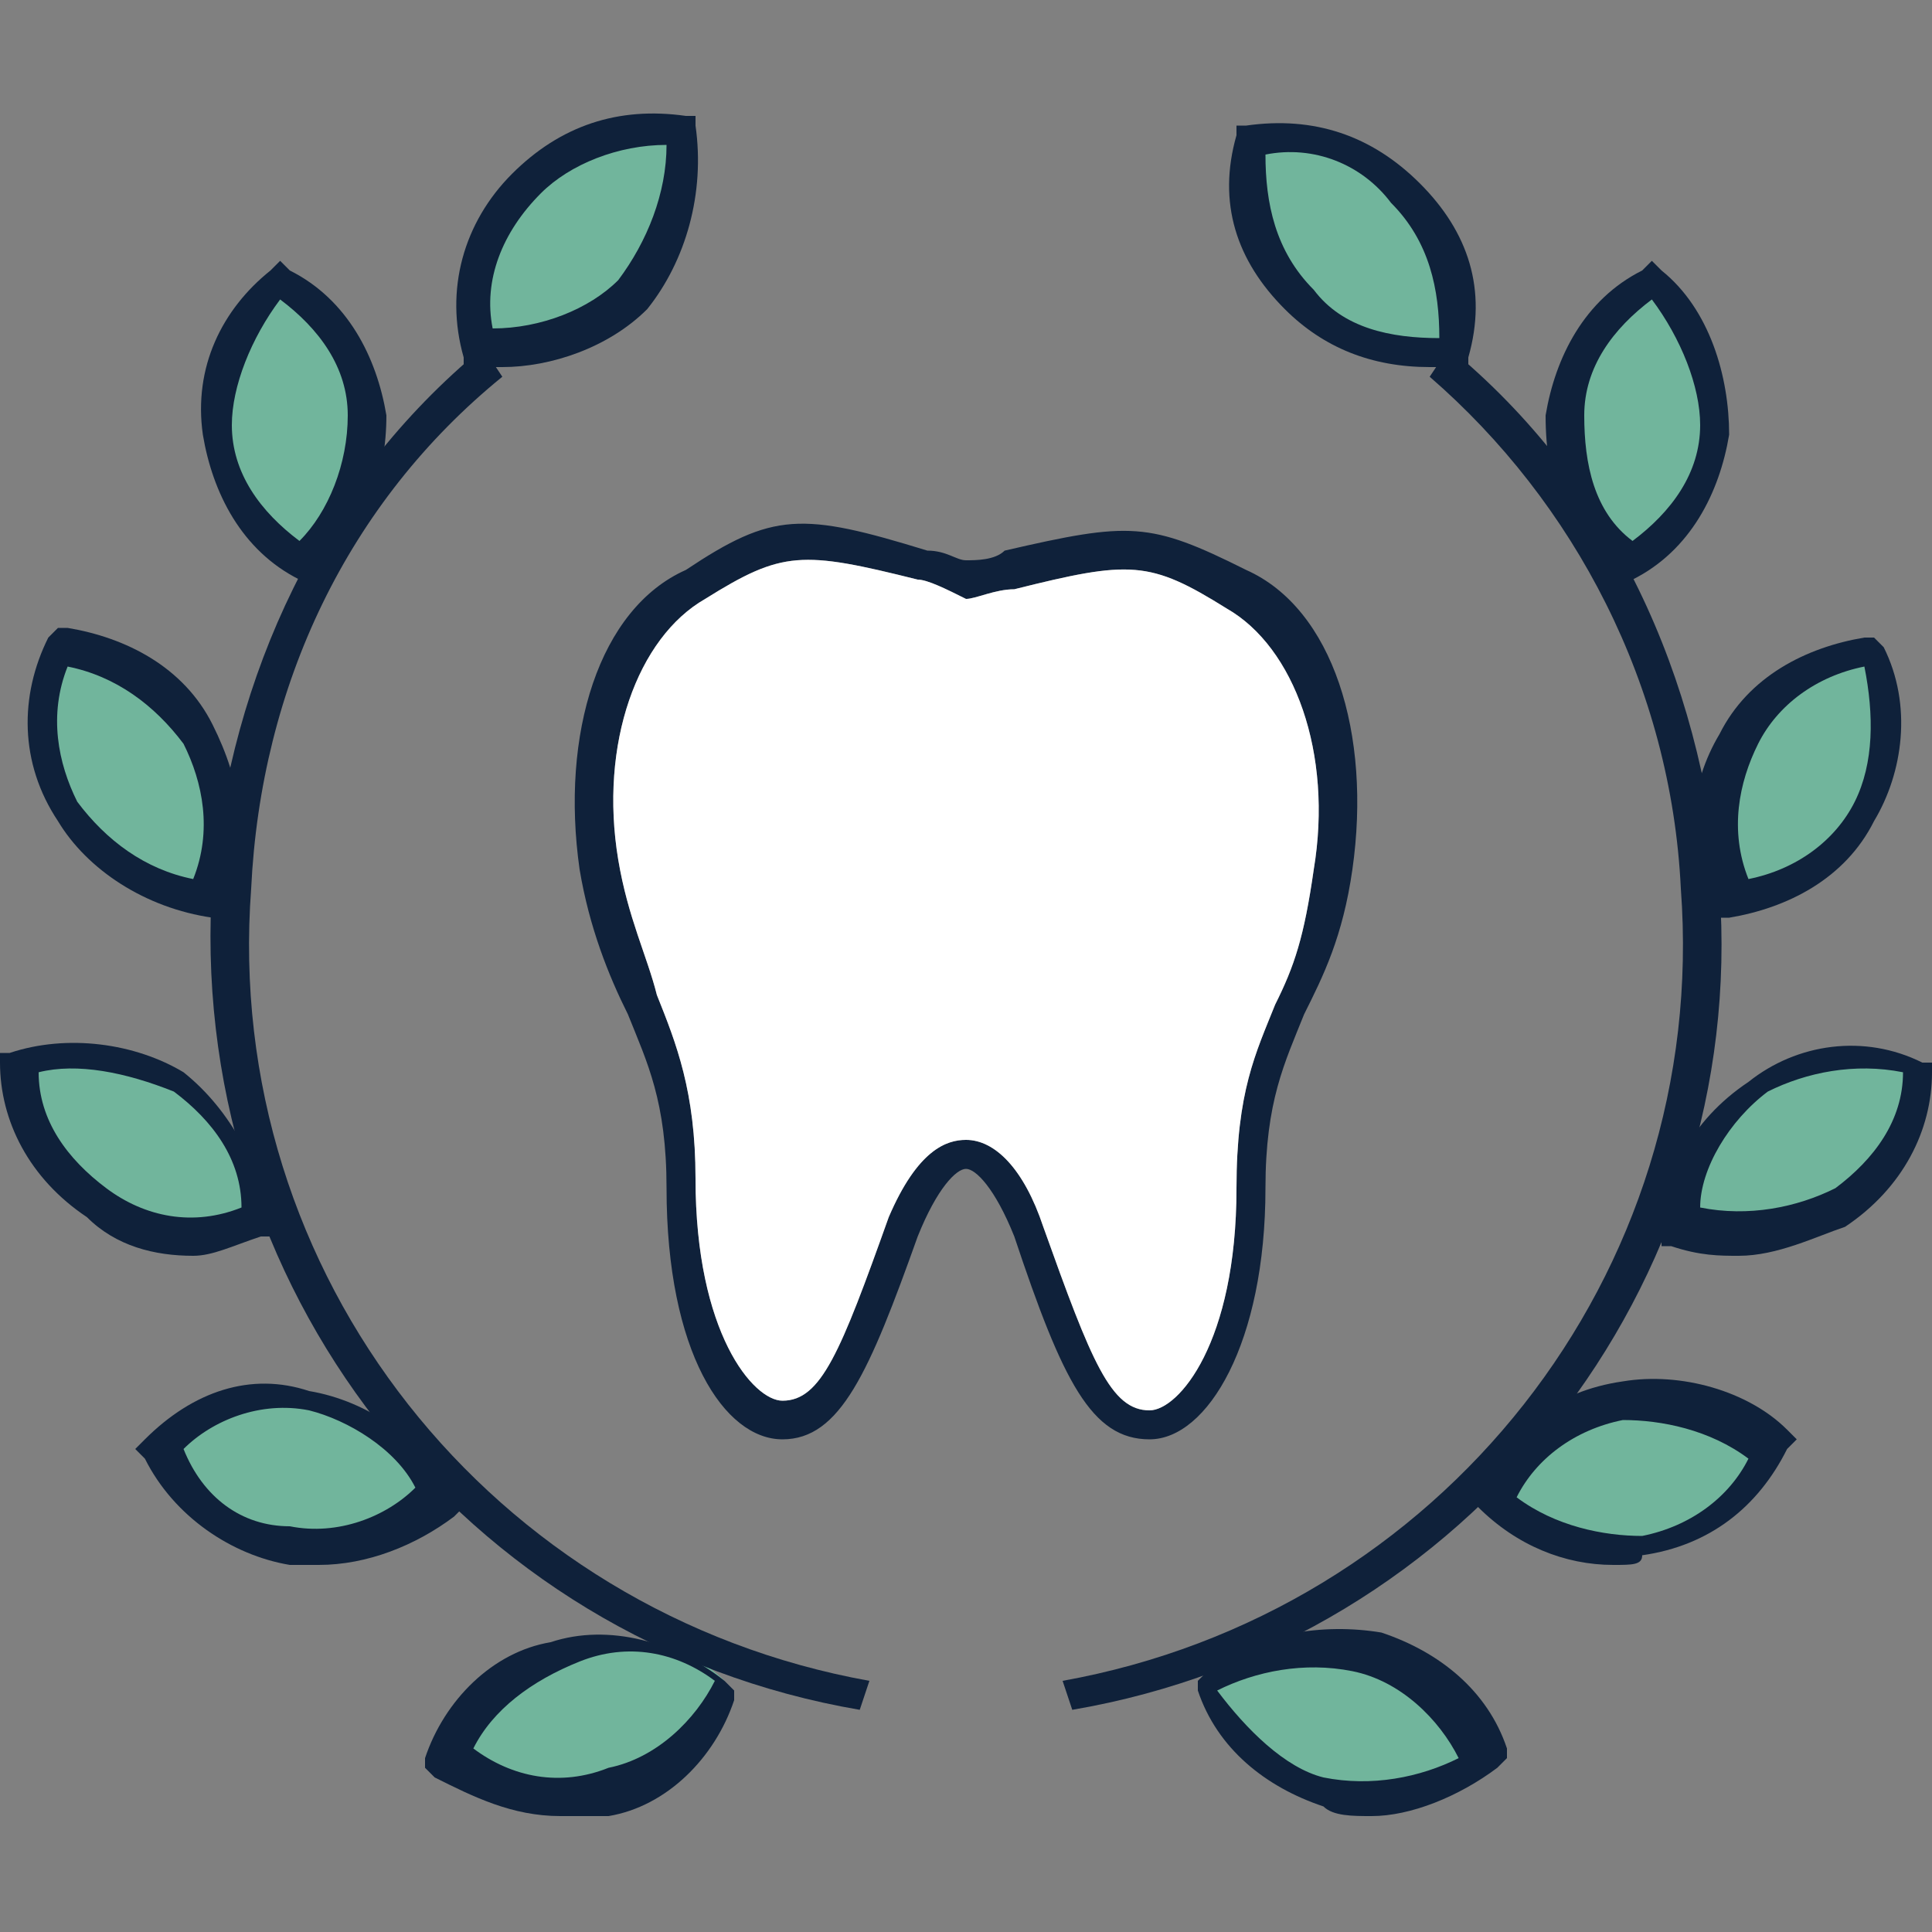 <?xml version="1.0" encoding="utf-8"?>
<!-- Generator: Adobe Illustrator 22.0.1, SVG Export Plug-In . SVG Version: 6.00 Build 0)  -->
<svg version="1.1" id="Layer_1" xmlns="http://www.w3.org/2000/svg" xmlns:xlink="http://www.w3.org/1999/xlink" x="0px" y="0px"
	 viewBox="0 0 20 20" style="enable-background:new 0 0 20 20;" xml:space="preserve">
<rect x="0" y="0" width="20" height="20" fill="#808080" stroke="none"/>
<style type="text/css">
	.st0{fill:#0f213a;}
	.st1{fill:#71B59C;}
	.st2{fill:#FFFFFF;}
</style>
<path class="st0" d="M11.9,14.9c-0.6,0-0.9-0.6-1.4-2.1c-0.2-0.5-0.4-0.7-0.5-0.7s-0.3,0.2-0.5,0.7c-0.5,1.4-0.8,2.1-1.4,2.1
	S6.9,14,6.9,12.3c0-0.9-0.2-1.3-0.4-1.8C6.3,10.1,6.1,9.6,6,9C5.8,7.6,6.2,6.3,7.1,5.9C8,5.3,8.3,5.3,9.6,5.7c0.2,0,0.3,0.1,0.4,0.1
	c0.1,0,0.3,0,0.4-0.1c1.3-0.3,1.5-0.3,2.5,0.2C13.8,6.3,14.2,7.6,14,9c-0.1,0.7-0.3,1.1-0.5,1.5c-0.2,0.5-0.4,0.9-0.4,1.8
	C13.1,13.9,12.5,14.9,11.9,14.9z M10,11.8c0.3,0,0.6,0.3,0.8,0.9c0.5,1.4,0.7,1.9,1.1,1.9c0.3,0,0.9-0.7,0.9-2.3
	c0-1,0.2-1.4,0.4-1.9c0.2-0.4,0.3-0.7,0.4-1.4c0.2-1.2-0.2-2.3-0.9-2.7l0,0c-0.8-0.5-1-0.5-2.2-0.2c-0.2,0-0.4,0.1-0.5,0.1l0,0l0,0
	C9.8,6.1,9.6,6,9.5,6C8.3,5.7,8.1,5.7,7.3,6.2C6.6,6.6,6.2,7.7,6.4,8.9c0.1,0.6,0.3,1,0.4,1.4c0.2,0.5,0.4,1,0.4,1.9
	c0,1.6,0.6,2.3,0.9,2.3c0.4,0,0.6-0.5,1.1-1.9C9.5,11.9,9.8,11.8,10,11.8z"/>
<g>
	<g>
		<g>
			<path class="st1" d="M5.4,2C5,2.4,4.8,3,4.9,3.6c0.6,0.1,1.2-0.1,1.6-0.5C7,2.6,7.1,2,7,1.4C6.5,1.3,5.9,1.5,5.4,2z"/>
			<path class="st0" d="M5.2,3.8c-0.1,0-0.2,0-0.3,0H4.8V3.7C4.6,3,4.8,2.3,5.3,1.8l0,0c0.5-0.5,1.1-0.7,1.8-0.6h0.1v0.1
				C7.3,2,7.1,2.7,6.7,3.2C6.3,3.6,5.7,3.8,5.2,3.8z M5.1,3.4c0.5,0,1-0.2,1.3-0.5C6.7,2.5,6.9,2,6.9,1.5c-0.5,0-1,0.2-1.3,0.5l0,0
				C5.2,2.4,5,2.9,5.1,3.4z"/>
		</g>
		<g>
			<path class="st1" d="M2.3,4.5c0.1,0.6,0.4,1.1,0.9,1.4C3.6,5.5,3.9,5,3.8,4.3C3.7,3.7,3.4,3.2,2.9,2.9C2.5,3.3,2.2,3.8,2.3,4.5z"
				/>
			<path class="st0" d="M3.2,6.1L3.1,6c-0.6-0.3-0.9-0.9-1-1.5l0,0C2,3.8,2.3,3.2,2.8,2.8l0.1-0.1L3,2.8c0.6,0.3,0.9,0.9,1,1.5
				C4,4.9,3.8,5.6,3.2,6.1L3.2,6.1z M2.4,4.4c0,0.5,0.3,0.9,0.7,1.2c0.3-0.3,0.5-0.8,0.5-1.3S3.3,3.4,2.9,3.1C2.6,3.5,2.4,4,2.4,4.4
				L2.4,4.4z"/>
		</g>
		<g>
			<path class="st1" d="M0.7,8.4C1,8.9,1.6,9.2,2.1,9.3C2.3,8.8,2.3,8.1,2,7.6S1.2,6.8,0.6,6.7C0.4,7.2,0.4,7.9,0.7,8.4z"/>
			<path class="st0" d="M2.2,9.5L2.2,9.5C1.5,9.4,0.9,9,0.6,8.5C0.2,7.9,0.2,7.2,0.5,6.6l0.1-0.1h0.1c0.6,0.1,1.2,0.4,1.5,1
				s0.4,1.2,0.1,1.8L2.2,9.5z M0.7,6.9c-0.2,0.5-0.1,1,0.1,1.4l0,0C1.1,8.7,1.5,9,2,9.1c0.2-0.5,0.1-1-0.1-1.4
				C1.6,7.3,1.2,7,0.7,6.9z"/>
		</g>
		<g>
			<path class="st1" d="M1,12.5c0.5,0.3,1.1,0.4,1.6,0.2c0-0.6-0.3-1.1-0.8-1.5c-0.5-0.3-1.1-0.4-1.6-0.2C0.2,11.5,0.5,12.1,1,12.5z
				"/>
			<path class="st0" d="M2,13c-0.4,0-0.8-0.1-1.1-0.4l0,0C0.3,12.2,0,11.6,0,11v-0.1h0.1c0.6-0.2,1.3-0.1,1.8,0.2
				c0.5,0.4,0.8,1,0.9,1.6v0.1H2.7C2.4,12.9,2.2,13,2,13z M0.4,11.1c0,0.5,0.3,0.9,0.7,1.2l0,0c0.4,0.3,0.9,0.4,1.4,0.2
				c0-0.5-0.3-0.9-0.7-1.2C1.3,11.1,0.8,11,0.4,11.1z"/>
		</g>
		<g>
			<path class="st1" d="M3,16c0.6,0.1,1.2-0.1,1.6-0.5c-0.2-0.5-0.7-0.9-1.3-1C2.6,14.4,2,14.6,1.6,15C1.9,15.5,2.4,15.9,3,16z"/>
			<path class="st0" d="M3.3,16.2c-0.1,0-0.2,0-0.3,0l0,0c-0.6-0.1-1.2-0.5-1.5-1.1L1.4,15l0.1-0.1c0.5-0.5,1.1-0.7,1.7-0.5
				c0.6,0.1,1.2,0.5,1.5,1.1l0.1,0.1l-0.1,0.1C4.3,16,3.8,16.2,3.3,16.2z M3,15.8c0.5,0.1,1-0.1,1.3-0.4c-0.2-0.4-0.7-0.7-1.1-0.8
				c-0.5-0.1-1,0.1-1.3,0.4C2.1,15.5,2.5,15.8,3,15.8L3,15.8z"/>
		</g>
		<g>
			<path class="st1" d="M6.3,18.5c0.6-0.2,1-0.6,1.2-1.1c-0.4-0.4-1-0.5-1.6-0.3s-1,0.6-1.2,1.1C5.1,18.6,5.7,18.7,6.3,18.5z"/>
			<path class="st0" d="M5.8,18.8c-0.5,0-0.9-0.2-1.3-0.4l-0.1-0.1v-0.1c0.2-0.6,0.7-1.1,1.3-1.2c0.6-0.2,1.3,0,1.8,0.4l0.1,0.1v0.1
				c-0.2,0.6-0.7,1.1-1.3,1.2l0,0C6.2,18.8,6,18.8,5.8,18.8z M4.9,18.1c0.4,0.3,0.9,0.4,1.4,0.2c0.5-0.1,0.9-0.5,1.1-0.9
				C7,17.1,6.5,17,6,17.2S5.1,17.7,4.9,18.1z"/>
		</g>
		<path class="st0" d="M8.9,17.7c-4.1-0.7-7-4.4-6.7-8.6C2.4,7,3.3,5,5,3.6l0.2,0.3C3.6,5.2,2.7,7.1,2.6,9.2c-0.3,4,2.5,7.5,6.4,8.2
			L8.9,17.7z"/>
	</g>
	<g>
		<g>
			<path class="st1" d="M14.6,2c0.4,0.4,0.6,1,0.5,1.6c-0.6,0.1-1.2-0.1-1.6-0.5C13,2.6,12.9,2,13,1.4C13.5,1.3,14.1,1.5,14.6,2z"/>
			<path class="st0" d="M14.8,3.8c-0.6,0-1.1-0.2-1.5-0.6c-0.5-0.5-0.7-1.1-0.5-1.8V1.3h0.1c0.7-0.1,1.3,0.1,1.8,0.6l0,0
				c0.5,0.5,0.7,1.1,0.5,1.8v0.1h-0.1C15,3.8,14.9,3.8,14.8,3.8z M13.1,1.6c0,0.5,0.1,1,0.5,1.4c0.3,0.4,0.8,0.5,1.3,0.5
				c0-0.5-0.1-1-0.5-1.4l0,0C14.1,1.7,13.6,1.5,13.1,1.6z"/>
		</g>
		<g>
			<path class="st1" d="M17.7,4.5c-0.1,0.6-0.4,1.1-0.9,1.4c-0.4-0.4-0.7-0.9-0.6-1.6c0.1-0.6,0.4-1.1,0.9-1.4
				C17.5,3.3,17.8,3.8,17.7,4.5z"/>
			<path class="st0" d="M16.8,6.1L16.8,6.1C16.2,5.6,16,5,16,4.3c0.1-0.6,0.4-1.2,1-1.5l0.1-0.1l0.1,0.1c0.5,0.4,0.7,1.1,0.7,1.7
				l0,0c-0.1,0.6-0.4,1.2-1,1.5L16.8,6.1z M17.1,3.1c-0.4,0.3-0.7,0.7-0.7,1.2s0.1,1,0.5,1.3c0.4-0.3,0.7-0.7,0.7-1.2
				C17.6,4,17.4,3.5,17.1,3.1z"/>
		</g>
		<g>
			<path class="st1" d="M19.3,8.4c-0.3,0.5-0.8,0.8-1.4,0.9c-0.2-0.5-0.2-1.1,0.1-1.7c0.3-0.5,0.8-0.8,1.4-0.9
				C19.6,7.2,19.6,7.9,19.3,8.4z"/>
			<path class="st0" d="M17.8,9.5l-0.1-0.1c-0.3-0.6-0.2-1.3,0.1-1.8c0.3-0.6,0.9-0.9,1.5-1h0.1l0.1,0.1c0.3,0.6,0.2,1.3-0.1,1.8
				c-0.3,0.6-0.9,0.9-1.5,1L17.8,9.5z M19.3,6.9c-0.5,0.1-0.9,0.4-1.1,0.8s-0.3,0.9-0.1,1.4C18.6,9,19,8.7,19.2,8.3l0,0
				C19.4,7.9,19.4,7.4,19.3,6.9z"/>
		</g>
		<g>
			<path class="st1" d="M19,12.5c-0.5,0.3-1.1,0.4-1.6,0.2c0-0.6,0.3-1.1,0.8-1.5c0.5-0.3,1.1-0.4,1.6-0.2
				C19.8,11.5,19.5,12.1,19,12.5z"/>
			<path class="st0" d="M18,13c-0.2,0-0.4,0-0.7-0.1h-0.1v-0.1c0-0.6,0.3-1.2,0.9-1.6c0.5-0.4,1.2-0.5,1.8-0.2H20v0.1
				c0,0.6-0.3,1.2-0.9,1.6C18.8,12.8,18.4,13,18,13z M17.6,12.5c0.5,0.1,1,0,1.4-0.2l0,0c0.4-0.3,0.7-0.7,0.7-1.2
				c-0.5-0.1-1,0-1.4,0.2C17.9,11.6,17.6,12.1,17.6,12.5z"/>
		</g>
		<g>
			<path class="st1" d="M17,16c-0.6,0.1-1.2-0.1-1.6-0.5c0.2-0.5,0.7-0.9,1.3-1c0.6-0.1,1.2,0.1,1.6,0.5C18.1,15.5,17.6,15.9,17,16z
				"/>
			<path class="st0" d="M16.7,16.2c-0.5,0-1-0.2-1.4-0.6l-0.1-0.1l0.1-0.1c0.3-0.6,0.8-1,1.5-1.1c0.6-0.1,1.3,0.1,1.7,0.5l0.1,0.1
				L18.5,15c-0.3,0.6-0.8,1-1.5,1.1l0,0C17,16.2,16.9,16.2,16.7,16.2z M15.7,15.5c0.4,0.3,0.9,0.4,1.3,0.4l0,0
				c0.5-0.1,0.9-0.4,1.1-0.8c-0.4-0.3-0.9-0.4-1.3-0.4C16.3,14.8,15.9,15.1,15.7,15.5z"/>
		</g>
		<g>
			<path class="st1" d="M13.7,18.5c-0.6-0.2-1-0.6-1.2-1.1c0.4-0.4,1-0.5,1.6-0.3s1,0.6,1.2,1.1C14.9,18.6,14.3,18.7,13.7,18.5z"/>
			<path class="st0" d="M14.2,18.8c-0.2,0-0.4,0-0.5-0.1l0,0c-0.6-0.2-1.1-0.6-1.3-1.2v-0.1l0.1-0.1c0.5-0.4,1.2-0.5,1.8-0.4
				c0.6,0.2,1.1,0.6,1.3,1.2v0.1l-0.1,0.1C15.1,18.6,14.6,18.8,14.2,18.8z M13.7,18.4c0.5,0.1,1,0,1.4-0.2c-0.2-0.4-0.6-0.8-1.1-0.9
				s-1,0-1.4,0.2C12.9,17.9,13.3,18.3,13.7,18.4L13.7,18.4z"/>
		</g>
		<path class="st0" d="M11.1,17.7L11,17.4c3.9-0.7,6.7-4.2,6.4-8.2c-0.1-2.1-1.1-4-2.6-5.3L15,3.6C16.7,5,17.6,7,17.8,9.2
			C18.1,13.3,15.2,17,11.1,17.7z"/>
	</g>
</g>
<path class="st2" d="M10,11.8c0.3,0,0.6,0.3,0.8,0.9c0.5,1.4,0.7,1.9,1.1,1.9c0.3,0,0.9-0.7,0.9-2.3c0-1,0.2-1.4,0.4-1.9
	c0.2-0.4,0.3-0.7,0.4-1.4c0.2-1.2-0.2-2.3-0.9-2.7l0,0c-0.8-0.5-1-0.5-2.2-0.2c-0.2,0-0.4,0.1-0.5,0.1l0,0l0,0C9.8,6.1,9.6,6,9.5,6
	C8.3,5.7,8.1,5.7,7.3,6.2C6.6,6.6,6.2,7.7,6.4,8.9c0.1,0.6,0.3,1,0.4,1.4c0.2,0.5,0.4,1,0.4,1.9c0,1.6,0.6,2.3,0.9,2.3
	c0.4,0,0.6-0.5,1.1-1.9C9.5,11.9,9.8,11.8,10,11.8z"/>
</svg>
